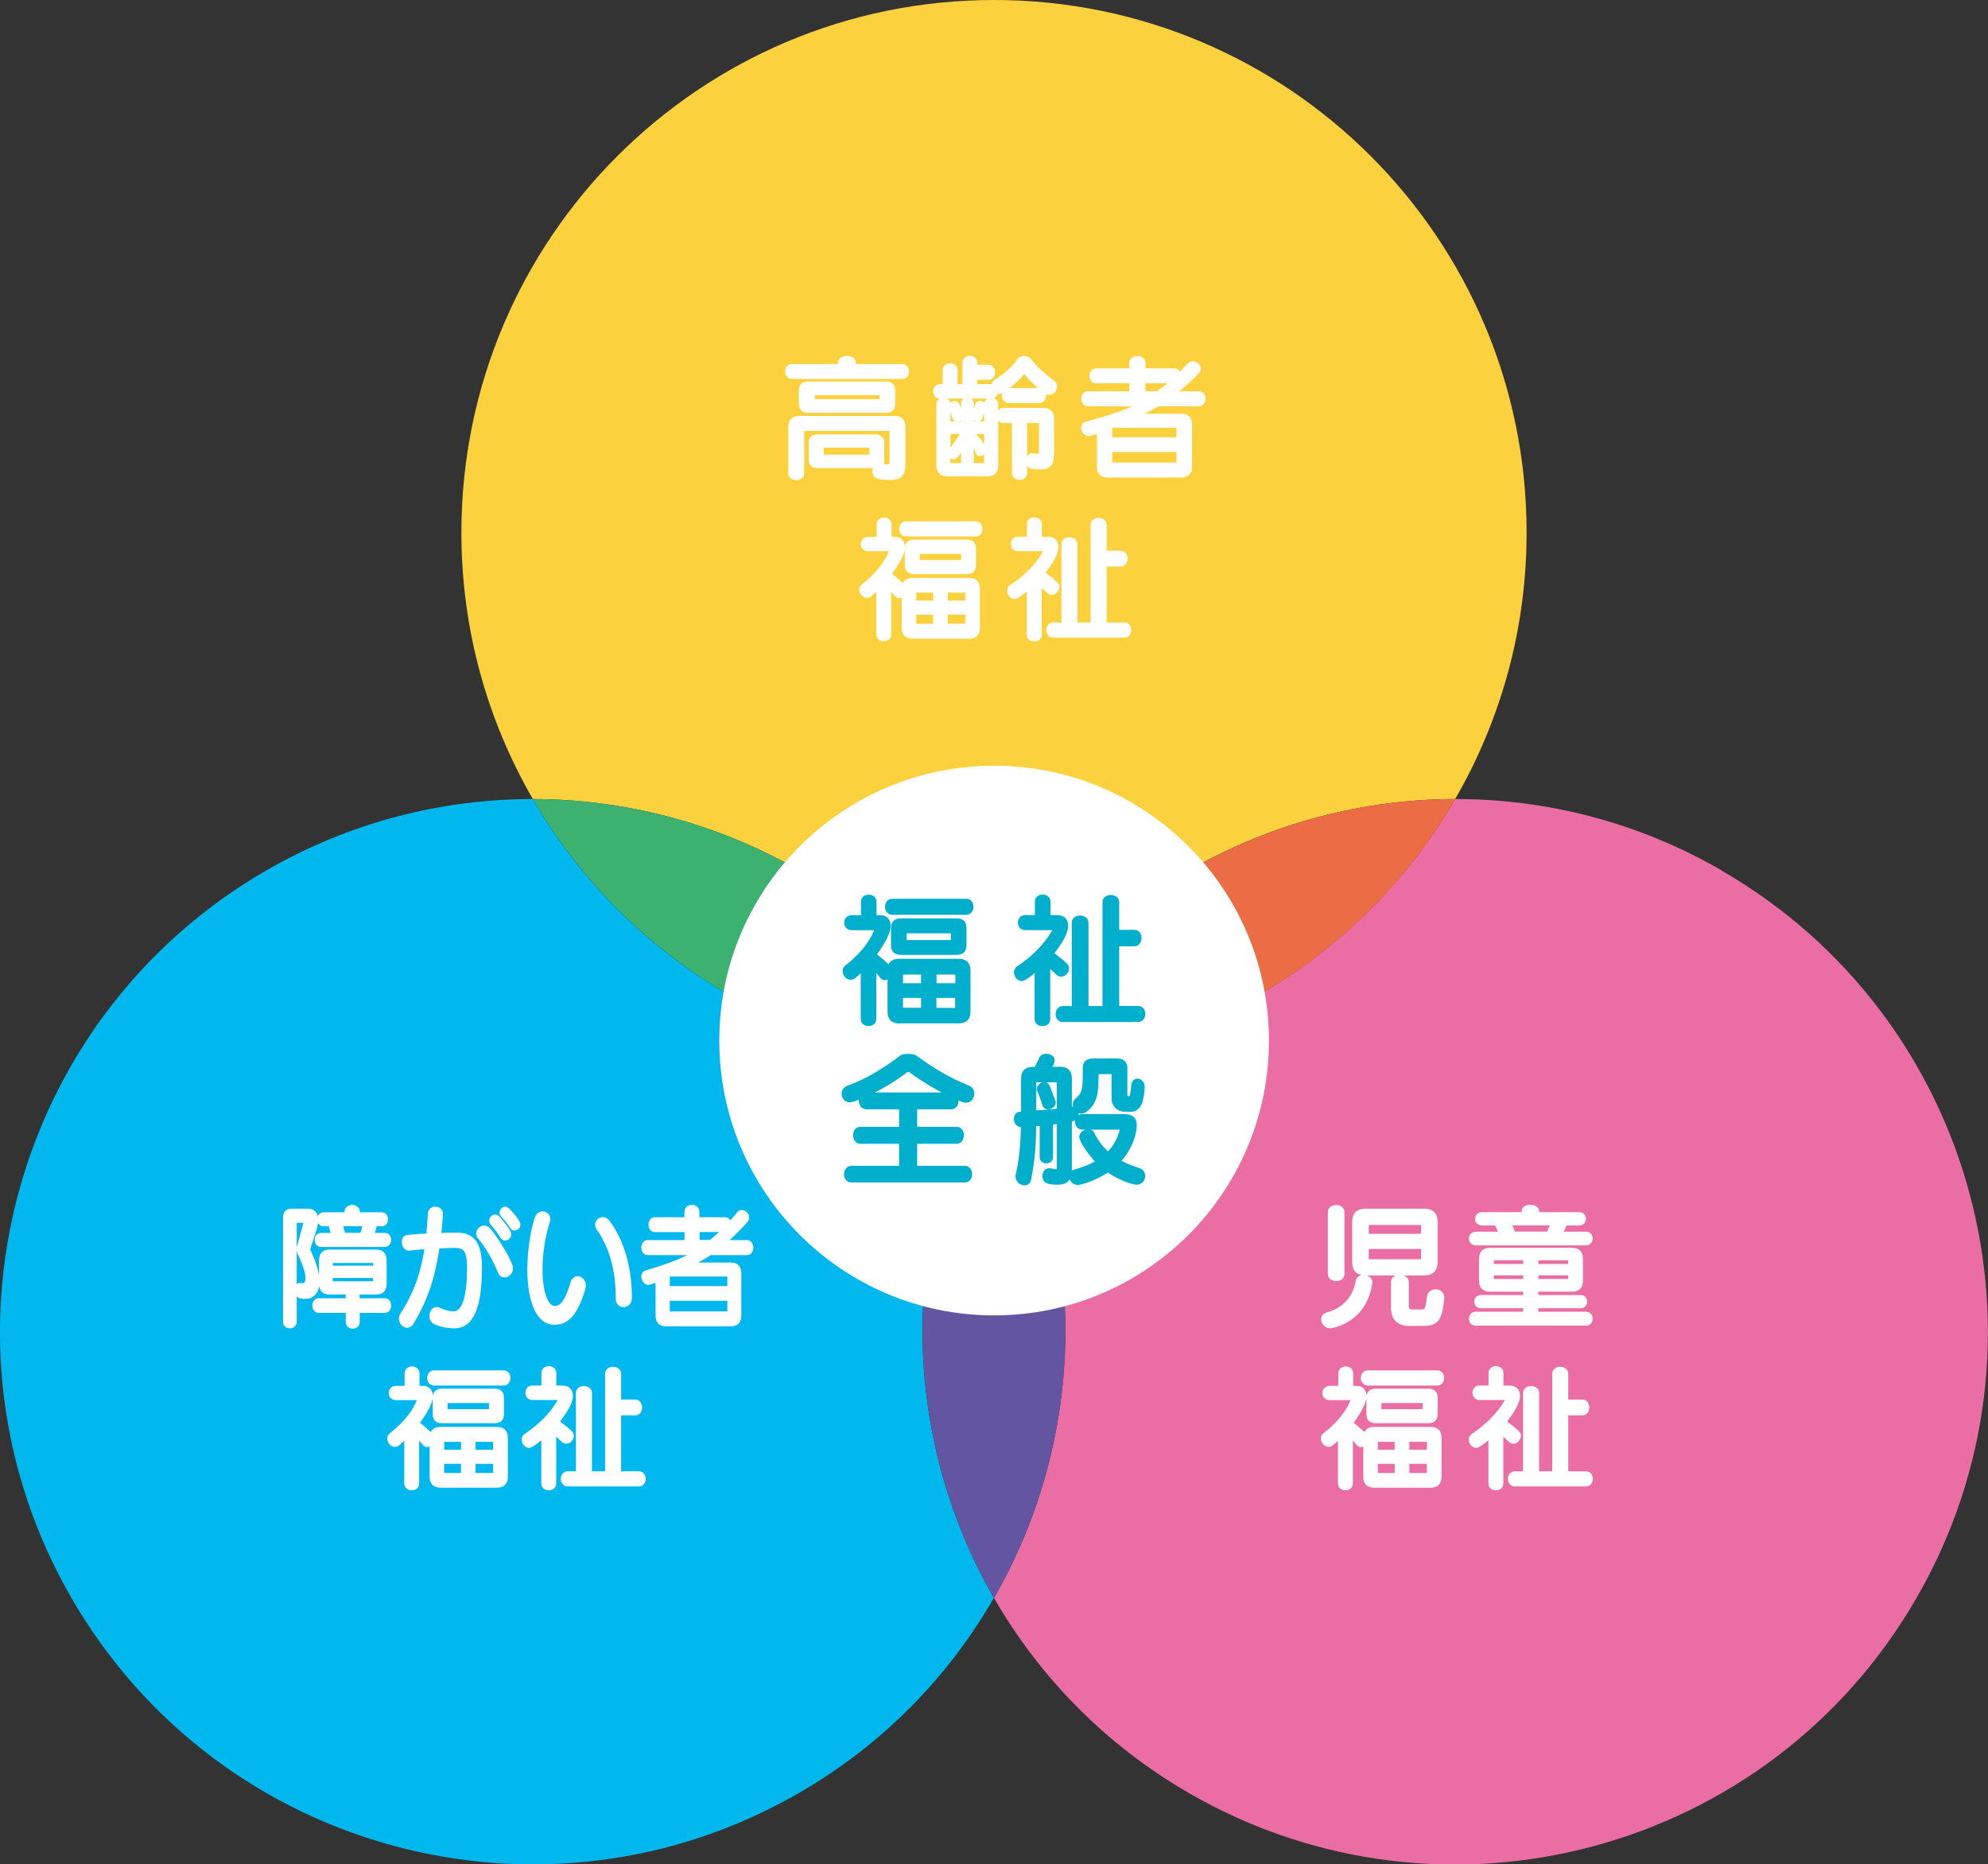 <?xml version="1.0" encoding="UTF-8"?>
<svg id="_レイヤー_2" data-name="レイヤー 2" xmlns="http://www.w3.org/2000/svg" viewBox="0 0 177.3 166.27">
  <rect x="0" y="0" width="177.3" height="166.27" fill="#333333" stroke="none"/>
  <defs>
    <style>
      .cls-1 {
        fill: #ec6d45;
      }

      .cls-1, .cls-2, .cls-3, .cls-4, .cls-5, .cls-6, .cls-7, .cls-8 {
        stroke-width: 0px;
      }

      .cls-2 {
        fill: #3db270;
      }

      .cls-9 {
        stroke: #00afcc;
        stroke-linecap: round;
      }

      .cls-9, .cls-10 {
        fill: none;
        stroke-linejoin: round;
        stroke-width: .25px;
      }

      .cls-3 {
        fill: #00afcc;
      }

      .cls-4 {
        fill: #fff;
      }

      .cls-10 {
        stroke: #fff;
      }

      .cls-5 {
        fill: #6355a1;
      }

      .cls-6 {
        fill: #00b8ee;
      }

      .cls-7 {
        fill: #ea6da4;
      }

      .cls-8 {
        fill: #fcd13e;
      }
    </style>
  </defs>
  <g id="_レイヤー_1-2" data-name="レイヤー 1">
    <g>
      <g>
        <g>
          <g>
            <path class="cls-8" d="m88.65,0c-26.23,0-47.5,21.27-47.5,47.51,0,8.66,2.33,16.76,6.37,23.75,16.4.02,32.34,8.52,41.13,23.75,8.79-15.22,24.73-23.73,41.13-23.75,4.04-6.99,6.37-15.1,6.37-23.75C136.16,21.27,114.89,0,88.65,0Z"/>
            <path class="cls-6" d="m47.52,71.26c-8.07,0-16.26,2.03-23.76,6.36C1.04,90.74-6.75,119.79,6.37,142.51c13.12,22.72,42.17,30.51,64.89,17.39,7.5-4.33,13.36-10.4,17.38-17.4-8.18-14.21-8.79-32.27,0-47.5-17.58,0-32.92-9.55-41.13-23.75Z"/>
            <path class="cls-2" d="m47.52,71.26c8.22,14.19,23.56,23.75,41.13,23.75-8.79-15.23-24.73-23.73-41.13-23.75Z"/>
          </g>
          <path class="cls-7" d="m153.54,77.62c-7.5-4.33-15.68-6.37-23.76-6.36-8.22,14.19-23.55,23.75-41.13,23.75,8.79,15.22,8.18,33.28,0,47.5,4.03,7,9.89,13.07,17.38,17.4,22.72,13.12,51.78,5.34,64.89-17.39,13.12-22.72,5.33-51.77-17.39-64.89Z"/>
          <path class="cls-5" d="m88.65,95.01c-8.79,15.23-8.18,33.28,0,47.5,8.18-14.21,8.79-32.27,0-47.5Z"/>
        </g>
        <path class="cls-1" d="m129.79,71.26c-16.4.02-32.34,8.53-41.13,23.75,17.58,0,32.92-9.55,41.13-23.75Z"/>
      </g>
      <path class="cls-4" d="m113.17,92.8c0,13.54-10.97,24.51-24.51,24.51s-24.51-10.97-24.51-24.51,10.98-24.51,24.51-24.51,24.51,10.98,24.51,24.51Z"/>
      <g>
        <g>
          <path class="cls-10" d="m25.36,108.62c0-.47.21-.7.63-.7h1.49c.57,0,.77.41.77.9,0,.26-.05.55-.14.83l-.56,1.71s-.01.02-.01.05c0,.05.02.1.03.12.54,1.13.8,2.07.8,2.78,0,.89-.41,1.4-1.18,1.4-.12,0-.25-.01-.39-.04-.27-.05-.41-.36-.41-.64,0-.25.12-.48.37-.48.02,0,.04.01.08.01.03.01.08.01.11.01.25,0,.42-.18.42-.59,0-.44-.21-1.18-.73-2.25-.03-.06-.05-.2-.05-.34,0-.1.01-.18.03-.24l.56-2.05s.01-.04.01-.05c0-.06-.02-.12-.06-.12h-.66c-.09,0-.13.05-.13.14v8.81c0,.31-.24.46-.48.46s-.49-.14-.49-.46v-9.29Zm6.6,8.34v.92c0,.33-.25.49-.5.49s-.5-.16-.5-.49v-.92h-2.54c-.29,0-.44-.26-.44-.53s.15-.52.44-.52h2.54v-.59h-1.6c-.52,0-.78-.26-.78-.86v-2.03c0-.58.26-.86.78-.86h4.22c.52,0,.78.29.78.86v2.03c0,.58-.26.86-.78.86h-1.63v.59h2.37c.3,0,.44.26.44.52s-.14.53-.44.53h-2.37Zm-3.33-5.88c-.29,0-.44-.25-.44-.5s.15-.5.44-.5h1.02l-.23-.84h-.56c-.29,0-.44-.25-.44-.5s.15-.5.44-.5h1.99v-.16c0-.33.28-.49.56-.49s.56.16.56.49v.16h2.07c.3,0,.44.25.44.5s-.14.5-.44.5h-.54l-.23.84h1.05c.3,0,.44.25.44.5s-.14.5-.44.5h-5.69Zm4.76,1.61c0-.12-.05-.18-.16-.18h-3.51c-.11,0-.16.06-.16.18v.31h3.84v-.31Zm0,1.16h-3.84v.36c0,.12.05.18.16.18h3.51c.11,0,.16-.06.16-.18v-.36Zm-.92-4.62h-2.03l.24.84h1.56l.24-.84Z"/>
          <path class="cls-10" d="m39.38,108.34c-.04.6-.1,1.19-.16,1.75.54-.02,1.05-.04,1.49-.04,1.44,0,2.15.77,2.15,3,0,3.69-.82,5.29-2.34,5.29-.76,0-1.33-.19-1.73-.36-.26-.12-.37-.37-.37-.61,0-.35.21-.68.52-.68.08,0,.16.01.25.06.43.19.79.32,1.27.32.8,0,1.32-1.2,1.32-4.02,0-1.62-.41-1.88-1.16-1.88-.44,0-.96.01-1.54.05-.37,2.51-1,4.65-2.34,6.81-.11.18-.26.26-.42.26-.3,0-.62-.31-.62-.68,0-.13.03-.26.12-.4,1.21-1.86,1.84-3.68,2.18-5.94-.49.04-.99.08-1.51.14h-.04c-.3,0-.49-.34-.49-.65,0-.25.12-.48.37-.5.62-.06,1.23-.1,1.81-.13.06-.61.11-1.25.15-1.93.01-.3.28-.46.54-.46.28,0,.55.17.55.53v.06Zm5.61,5.46c-.18,0-.37-.11-.46-.36-.51-1.22-1.12-2.27-1.8-3.07-.1-.12-.14-.24-.14-.36,0-.31.28-.59.59-.59.16,0,.33.08.48.26.76.92,1.97,2.93,1.97,3.43,0,.4-.32.68-.63.68Zm.05-3.29c-.11,0-.23-.06-.31-.2-.27-.43-.59-.88-.86-1.16-.08-.08-.11-.19-.11-.28,0-.23.18-.43.4-.43.1,0,.19.04.29.14.02.02,1.02,1.13,1.02,1.49,0,.25-.21.44-.42.44Zm.86-.88c-.1,0-.21-.06-.29-.18-.25-.38-.54-.76-.81-1.03-.09-.08-.12-.19-.12-.28,0-.22.17-.4.38-.4.09,0,.18.05.27.13.16.17.96,1.01.96,1.33,0,.23-.19.42-.39.42Z"/>
          <path class="cls-10" d="m47.16,113.11c0-1.48.26-3.29.64-4.45.12-.36.37-.5.6-.5.29,0,.55.23.55.55,0,.07-.01.14-.03.22-.4,1.26-.66,2.81-.66,4.23,0,2.3.57,3.44,1.23,3.44.56,0,1.03-.56,1.51-2.19.1-.32.3-.47.52-.47.29,0,.6.28.6.71,0,.08-.01.18-.04.28-.69,2.33-1.49,3.09-2.65,3.09-1.5,0-2.28-2-2.28-4.91Zm7.88,2.69c0-2.45-.52-4.5-1.73-6.24-.08-.11-.11-.23-.11-.33,0-.31.27-.56.57-.56.16,0,.35.08.49.28,1.36,1.83,1.97,4.25,1.97,6.8,0,.47-.31.7-.62.7s-.57-.22-.57-.64Z"/>
          <path class="cls-10" d="m59.37,118.16c-.52,0-.78-.29-.78-.86v-3.07s-.68.24-.76.24c-.28,0-.51-.33-.51-.62,0-.19.09-.37.31-.43,1.36-.4,2.84-.9,4.2-1.61h-4.07c-.29,0-.44-.28-.44-.55s.15-.54.44-.54h3.41v-.96h-2.77c-.29,0-.44-.28-.44-.54s.15-.54.44-.54h2.77v-.61c0-.34.27-.49.54-.49s.54.16.54.49v.61h2.41c.24,0,.38.17.43.38.25-.26.5-.56.76-.88.09-.11.19-.14.3-.14.27,0,.54.25.54.54,0,.1-.03.19-.11.29-.55.68-1.24,1.32-1.85,1.85h1.89c.3,0,.44.28.44.54s-.14.55-.44.55h-3.27c-.49.34-1.08.64-1.58.91h3.44c.52,0,.78.29.78.86v3.72c0,.58-.26.86-.78.86h-5.85Zm5.62-4.26c0-.12-.05-.18-.16-.18h-5.06c-.11,0-.16.11-.16.18v.92h5.38v-.92Zm0,1.98h-5.38v1.02c0,.12.05.18.16.18h5.06c.11,0,.16-.06.16-.18v-1.02Zm-2.72-6.13v.96h1.08c.37-.29.73-.61,1.1-.96h-2.18Z"/>
          <path class="cls-10" d="m39.3,132.55c-.58,0-.86-.29-.86-.86v-2.94c-.1.11-.23.18-.35.18-.11,0-.2-.05-.29-.16-.17-.2-.35-.42-.54-.62v4.14c0,.34-.26.49-.54.49s-.54-.16-.54-.49v-4.08c-.2.19-.42.38-.65.58-.11.08-.2.12-.31.12-.31,0-.56-.32-.56-.62,0-.13.05-.26.17-.36,2.11-1.64,2.49-3.12,2.49-3.14s-.01-.05-.07-.05h-1.93c-.35,0-.53-.25-.53-.5s.18-.52.53-.52h.89v-1.24c0-.34.28-.49.54-.49s.54.16.54.49v1.24h.43c.52,0,.76.35.76.8,0,.16-.02.8-1.19,2.39.4.32.8.66,1.18,1.03.1-.38.37-.56.84-.56h5c.58,0,.86.29.86.86v3.45c0,.58-.29.86-.86.86h-5Zm-.59-9.11c-.32,0-.49-.28-.49-.55s.17-.55.49-.55h6.2c.34,0,.49.28.49.55s-.16.55-.49.55h-6.2Zm.71,3.36c-.47,0-.7-.23-.7-.7v-1.43c0-.47.23-.7.7-.7h4.7c.47,0,.7.23.7.7v1.43c0,.47-.23.7-.7.7h-4.7Zm1.82,1.66h-1.57c-.12,0-.18.06-.18.18v.78h1.75v-.96Zm0,1.96h-1.75v.89c0,.12.06.18.18.18h1.57v-1.07Zm2.49-5.28c0-.1-.05-.14-.14-.14h-3.65c-.1,0-.14.05-.14.14v.52c0,.1.05.14.14.14h3.65c.1,0,.14-.05.14-.14v-.52Zm.37,3.5c0-.12-.06-.18-.18-.18h-1.63v.96h1.81v-.78Zm0,1.78h-1.81v1.07h1.63c.12,0,.18-.06.18-.18v-.89Z"/>
          <path class="cls-10" d="m48.41,128.18c-.95.79-1.13.82-1.22.82-.29,0-.54-.3-.54-.61,0-.16.06-.31.23-.42,2.12-1.39,3.02-3.08,3.02-3.19,0-.02-.01-.05-.04-.05h-2.39c-.32,0-.49-.26-.49-.52s.17-.52.49-.52h.94v-1.24c0-.34.28-.49.54-.49s.54.16.54.49v1.24h.68c.56,0,.8.36.8.8,0,.22-.05.85-1.2,2.3,1.15.89,1.28,1.01,1.28,1.25,0,.29-.26.59-.55.59-.1,0-.19-.04-.29-.12-.29-.26-.53-.49-.73-.67v4.45c0,.34-.26.49-.54.49s-.54-.16-.54-.49v-4.11Zm2.22,4.26c-.32,0-.49-.28-.49-.55s.17-.55.49-.55h.86v-7.11c0-.34.3-.49.59-.49s.59.16.59.49v7.11h1.42v-8.83c0-.34.3-.49.59-.49s.59.16.59.49v2.43h1.38c.34,0,.49.29.49.58s-.16.58-.49.58h-1.38v5.24h1.7c.34,0,.49.28.49.55s-.16.55-.49.55h-6.33Z"/>
        </g>
        <g>
          <path class="cls-4" d="m25.36,108.62c0-.47.21-.7.63-.7h1.49c.57,0,.77.41.77.9,0,.26-.05.55-.14.83l-.56,1.71s-.01.02-.01.05c0,.05.02.1.03.12.54,1.13.8,2.07.8,2.78,0,.89-.41,1.4-1.18,1.4-.12,0-.25-.01-.39-.04-.27-.05-.41-.36-.41-.64,0-.25.12-.48.37-.48.02,0,.04.01.08.01.03.01.08.01.11.01.25,0,.42-.18.42-.59,0-.44-.21-1.18-.73-2.25-.03-.06-.05-.2-.05-.34,0-.1.01-.18.03-.24l.56-2.05s.01-.04.01-.05c0-.06-.02-.12-.06-.12h-.66c-.09,0-.13.05-.13.14v8.81c0,.31-.24.46-.48.46s-.49-.14-.49-.46v-9.29Zm6.6,8.34v.92c0,.33-.25.49-.5.49s-.5-.16-.5-.49v-.92h-2.54c-.29,0-.44-.26-.44-.53s.15-.52.44-.52h2.54v-.59h-1.6c-.52,0-.78-.26-.78-.86v-2.03c0-.58.26-.86.78-.86h4.22c.52,0,.78.29.78.86v2.03c0,.58-.26.86-.78.86h-1.63v.59h2.37c.3,0,.44.26.44.52s-.14.53-.44.53h-2.37Zm-3.33-5.88c-.29,0-.44-.25-.44-.5s.15-.5.44-.5h1.02l-.23-.84h-.56c-.29,0-.44-.25-.44-.5s.15-.5.44-.5h1.99v-.16c0-.33.28-.49.56-.49s.56.16.56.49v.16h2.07c.3,0,.44.25.44.5s-.14.5-.44.5h-.54l-.23.84h1.05c.3,0,.44.25.44.5s-.14.5-.44.5h-5.69Zm4.76,1.61c0-.12-.05-.18-.16-.18h-3.51c-.11,0-.16.06-.16.18v.31h3.84v-.31Zm0,1.16h-3.84v.36c0,.12.05.18.16.18h3.51c.11,0,.16-.06.16-.18v-.36Zm-.92-4.62h-2.03l.24.84h1.56l.24-.84Z"/>
          <path class="cls-4" d="m39.38,108.34c-.04.6-.1,1.19-.16,1.75.54-.02,1.05-.04,1.49-.04,1.44,0,2.15.77,2.15,3,0,3.69-.82,5.29-2.34,5.29-.76,0-1.33-.19-1.73-.36-.26-.12-.37-.37-.37-.61,0-.35.21-.68.52-.68.08,0,.16.01.25.06.43.19.79.32,1.27.32.8,0,1.32-1.2,1.32-4.02,0-1.62-.41-1.88-1.16-1.88-.44,0-.96.01-1.54.05-.37,2.51-1,4.65-2.34,6.81-.11.18-.26.26-.42.26-.3,0-.62-.31-.62-.68,0-.13.03-.26.12-.4,1.21-1.86,1.84-3.68,2.18-5.94-.49.04-.99.08-1.51.14h-.04c-.3,0-.49-.34-.49-.65,0-.25.12-.48.37-.5.62-.06,1.23-.1,1.81-.13.06-.61.11-1.25.15-1.93.01-.3.28-.46.54-.46.28,0,.55.17.55.53v.06Zm5.61,5.46c-.18,0-.37-.11-.46-.36-.51-1.22-1.12-2.27-1.8-3.07-.1-.12-.14-.24-.14-.36,0-.31.28-.59.59-.59.16,0,.33.08.48.26.76.92,1.97,2.93,1.97,3.43,0,.4-.32.68-.63.68Zm.05-3.29c-.11,0-.23-.06-.31-.2-.27-.43-.59-.88-.86-1.16-.08-.08-.11-.19-.11-.28,0-.23.18-.43.4-.43.1,0,.19.04.29.14.02.02,1.02,1.13,1.02,1.49,0,.25-.21.44-.42.44Zm.86-.88c-.1,0-.21-.06-.29-.18-.25-.38-.54-.76-.81-1.03-.09-.08-.12-.19-.12-.28,0-.22.17-.4.38-.4.09,0,.18.05.27.13.16.17.96,1.01.96,1.33,0,.23-.19.42-.39.42Z"/>
          <path class="cls-4" d="m47.16,113.11c0-1.48.26-3.29.64-4.45.12-.36.37-.5.6-.5.29,0,.55.23.55.55,0,.07-.01.14-.03.22-.4,1.26-.66,2.81-.66,4.23,0,2.3.57,3.44,1.23,3.44.56,0,1.03-.56,1.51-2.19.1-.32.3-.47.52-.47.29,0,.6.28.6.71,0,.08-.01.18-.04.28-.69,2.33-1.49,3.09-2.65,3.09-1.5,0-2.28-2-2.28-4.91Zm7.88,2.69c0-2.45-.52-4.5-1.73-6.24-.08-.11-.11-.23-.11-.33,0-.31.27-.56.57-.56.16,0,.35.08.49.28,1.36,1.83,1.97,4.25,1.97,6.8,0,.47-.31.7-.62.7s-.57-.22-.57-.64Z"/>
          <path class="cls-4" d="m59.37,118.16c-.52,0-.78-.29-.78-.86v-3.07s-.68.24-.76.24c-.28,0-.51-.33-.51-.62,0-.19.09-.37.31-.43,1.36-.4,2.84-.9,4.2-1.61h-4.07c-.29,0-.44-.28-.44-.55s.15-.54.44-.54h3.41v-.96h-2.77c-.29,0-.44-.28-.44-.54s.15-.54.44-.54h2.77v-.61c0-.34.27-.49.54-.49s.54.16.54.49v.61h2.41c.24,0,.38.17.43.38.25-.26.5-.56.76-.88.09-.11.19-.14.3-.14.27,0,.54.25.54.54,0,.1-.03.19-.11.29-.55.68-1.24,1.32-1.85,1.85h1.89c.3,0,.44.28.44.54s-.14.55-.44.55h-3.27c-.49.34-1.08.64-1.58.91h3.44c.52,0,.78.29.78.86v3.72c0,.58-.26.86-.78.86h-5.85Zm5.62-4.26c0-.12-.05-.18-.16-.18h-5.06c-.11,0-.16.11-.16.18v.92h5.38v-.92Zm0,1.98h-5.38v1.02c0,.12.05.18.16.18h5.06c.11,0,.16-.06.16-.18v-1.02Zm-2.72-6.13v.96h1.08c.37-.29.73-.61,1.1-.96h-2.18Z"/>
          <path class="cls-4" d="m39.3,132.55c-.58,0-.86-.29-.86-.86v-2.94c-.1.11-.23.18-.35.18-.11,0-.2-.05-.29-.16-.17-.2-.35-.42-.54-.62v4.14c0,.34-.26.49-.54.49s-.54-.16-.54-.49v-4.08c-.2.19-.42.38-.65.58-.11.08-.2.12-.31.12-.31,0-.56-.32-.56-.62,0-.13.05-.26.17-.36,2.11-1.64,2.49-3.12,2.49-3.14s-.01-.05-.07-.05h-1.93c-.35,0-.53-.25-.53-.5s.18-.52.53-.52h.89v-1.24c0-.34.28-.49.54-.49s.54.16.54.49v1.24h.43c.52,0,.76.35.76.8,0,.16-.02.8-1.19,2.39.4.32.8.66,1.18,1.03.1-.38.37-.56.84-.56h5c.58,0,.86.29.86.86v3.45c0,.58-.29.86-.86.86h-5Zm-.59-9.11c-.32,0-.49-.28-.49-.55s.17-.55.49-.55h6.2c.34,0,.49.28.49.55s-.16.55-.49.55h-6.2Zm.71,3.36c-.47,0-.7-.23-.7-.7v-1.43c0-.47.23-.7.7-.7h4.7c.47,0,.7.23.7.7v1.43c0,.47-.23.7-.7.7h-4.7Zm1.82,1.66h-1.57c-.12,0-.18.06-.18.18v.78h1.75v-.96Zm0,1.96h-1.75v.89c0,.12.06.18.18.18h1.57v-1.07Zm2.49-5.28c0-.1-.05-.14-.14-.14h-3.65c-.1,0-.14.05-.14.14v.52c0,.1.05.14.14.14h3.65c.1,0,.14-.05.14-.14v-.52Zm.37,3.5c0-.12-.06-.18-.18-.18h-1.63v.96h1.81v-.78Zm0,1.78h-1.81v1.07h1.63c.12,0,.18-.06.18-.18v-.89Z"/>
          <path class="cls-4" d="m48.41,128.18c-.95.79-1.13.82-1.22.82-.29,0-.54-.3-.54-.61,0-.16.06-.31.23-.42,2.12-1.39,3.02-3.08,3.02-3.19,0-.02-.01-.05-.04-.05h-2.39c-.32,0-.49-.26-.49-.52s.17-.52.49-.52h.94v-1.24c0-.34.28-.49.54-.49s.54.16.54.49v1.24h.68c.56,0,.8.36.8.8,0,.22-.05.85-1.2,2.3,1.15.89,1.28,1.01,1.28,1.25,0,.29-.26.59-.55.59-.1,0-.19-.04-.29-.12-.29-.26-.53-.49-.73-.67v4.45c0,.34-.26.49-.54.49s-.54-.16-.54-.49v-4.11Zm2.22,4.26c-.32,0-.49-.28-.49-.55s.17-.55.49-.55h.86v-7.11c0-.34.3-.49.59-.49s.59.16.59.49v7.11h1.42v-8.83c0-.34.3-.49.59-.49s.59.16.59.49v2.43h1.38c.34,0,.49.29.49.58s-.16.58-.49.58h-1.38v5.24h1.7c.34,0,.49.28.49.55s-.16.55-.49.55h-6.33Z"/>
        </g>
      </g>
      <g>
        <g>
          <path class="cls-10" d="m117.95,117.65c0-.2.12-.4.38-.47,2.09-.56,2.57-2.18,2.71-2.95.06-.29.3-.41.55-.41.34,0,.68.2.68.53,0,.04-.01.06-.01.08-.49,3.47-3.51,3.91-3.63,3.91-.4,0-.68-.37-.68-.7Zm.6-9.56c0-.34.31-.5.62-.5s.61.17.61.5v5.54c0,.34-.31.5-.61.5s-.62-.17-.62-.5v-5.54Zm3.23,5.53c-.71,0-1.06-.36-1.06-1.07v-3.59c0-.68.35-1.04,1.06-1.04h5.25c.71,0,1.06.36,1.06,1.04v3.59c0,.71-.35,1.07-1.06,1.07h-5.25Zm5.08-4.28c0-.14-.07-.22-.22-.22h-4.47c-.14,0-.22.07-.22.22v.82h4.91v-.82Zm0,1.92h-4.91v.94c0,.16.07.23.22.23h4.47c.14,0,.22-.07.22-.23v-.94Zm-1.17,6.87c-1.04,0-1.51-.55-1.51-1.57v-2.24c0-.34.34-.5.67-.5s.67.17.67.5v2.17c0,.28.13.42.49.42h.56c.68,0,.66-.08.82-1.26.05-.37.33-.54.63-.54.34,0,.67.23.67.62v.08c-.22,1.88-.49,2.31-1.74,2.31h-1.27Z"/>
          <path class="cls-10" d="m131.62,110.94c-.32,0-.49-.24-.49-.49s.17-.48.49-.48h2.17c-.13-.34-.26-.55-.38-.8h-1.24c-.32,0-.49-.24-.49-.47,0-.24.17-.47.49-.47h3.66v-.2c0-.3.32-.46.65-.46s.67.16.67.46v.2h3.68c.34,0,.49.23.49.47s-.16.47-.49.47h-1.21c-.1.26-.22.5-.36.8h2.17c.34,0,.49.24.49.48,0,.25-.16.49-.49.49h-9.81Zm-.04,7.16c-.3,0-.44-.25-.44-.49s.14-.5.44-.5h4.39v-.56h-3.92c-.29,0-.44-.23-.44-.47,0-.23.16-.46.44-.46h3.92v-.55h-3.08c-.58,0-.86-.29-.86-.86v-1.94c0-.58.29-.86.86-.86h7.3c.58,0,.86.29.86.86v1.94c0,.58-.29.86-.86.86h-3.12v.55h3.91c.3,0,.44.23.44.46,0,.24-.14.47-.44.47h-3.91v.56h4.39c.3,0,.46.25.46.5s-.16.49-.46.49h-9.88Zm4.39-5.83h-2.69c-.12,0-.18.06-.18.18v.4h2.87v-.58Zm0,1.34h-2.87v.4c0,.12.06.18.18.18h2.69v-.58Zm-1.29-4.45c.11.25.23.48.35.8h3.03c.13-.31.25-.53.35-.8h-3.73Zm5.3,3.29c0-.12-.06-.18-.18-.18h-2.72v.58h2.9v-.4Zm0,1.16h-2.9v.58h2.72c.12,0,.18-.06.18-.18v-.4Z"/>
          <path class="cls-10" d="m122.57,132.55c-.58,0-.86-.29-.86-.86v-2.94c-.1.11-.23.18-.35.18-.11,0-.2-.05-.29-.16-.17-.2-.35-.42-.54-.62v4.14c0,.34-.26.49-.54.49s-.54-.16-.54-.49v-4.08c-.2.19-.42.38-.65.58-.11.08-.2.12-.31.12-.31,0-.56-.32-.56-.62,0-.13.05-.26.17-.36,2.11-1.64,2.49-3.12,2.49-3.14s-.01-.05-.07-.05h-1.93c-.35,0-.53-.25-.53-.5s.18-.52.53-.52h.89v-1.24c0-.34.28-.49.54-.49s.54.16.54.49v1.24h.43c.52,0,.76.35.76.8,0,.16-.02.8-1.19,2.39.4.32.8.66,1.18,1.03.1-.38.37-.56.84-.56h5c.58,0,.86.29.86.86v3.45c0,.58-.29.86-.86.86h-5Zm-.59-9.11c-.32,0-.49-.28-.49-.55s.17-.55.49-.55h6.2c.34,0,.49.28.49.55s-.16.55-.49.55h-6.2Zm.71,3.36c-.47,0-.7-.23-.7-.7v-1.43c0-.47.23-.7.7-.7h4.7c.47,0,.7.23.7.7v1.43c0,.47-.23.7-.7.7h-4.7Zm1.82,1.66h-1.57c-.12,0-.18.06-.18.18v.78h1.75v-.96Zm0,1.96h-1.75v.89c0,.12.06.18.18.18h1.57v-1.07Zm2.5-5.28c0-.1-.05-.14-.14-.14h-3.65c-.1,0-.14.05-.14.14v.52c0,.1.05.14.14.14h3.65c.1,0,.14-.05.14-.14v-.52Zm.37,3.5c0-.12-.06-.18-.18-.18h-1.63v.96h1.81v-.78Zm0,1.78h-1.81v1.07h1.63c.12,0,.18-.06.18-.18v-.89Z"/>
          <path class="cls-10" d="m132.88,128.18c-.95.79-1.13.82-1.22.82-.29,0-.54-.3-.54-.61,0-.16.06-.31.23-.42,2.12-1.39,3.02-3.08,3.02-3.19,0-.02-.01-.05-.04-.05h-2.39c-.32,0-.49-.26-.49-.52s.17-.52.49-.52h.94v-1.24c0-.34.28-.49.54-.49s.54.16.54.49v1.24h.68c.56,0,.8.36.8.8,0,.22-.05.85-1.2,2.3,1.15.89,1.28,1.01,1.28,1.25,0,.29-.26.59-.55.59-.1,0-.19-.04-.29-.12-.29-.26-.53-.49-.73-.67v4.45c0,.34-.26.49-.54.49s-.54-.16-.54-.49v-4.11Zm2.22,4.26c-.32,0-.49-.28-.49-.55s.17-.55.49-.55h.86v-7.11c0-.34.3-.49.59-.49s.59.16.59.49v7.11h1.42v-8.83c0-.34.3-.49.59-.49s.59.16.59.49v2.43h1.38c.34,0,.49.29.49.58s-.16.58-.49.58h-1.38v5.24h1.7c.34,0,.49.28.49.55s-.16.55-.49.55h-6.33Z"/>
        </g>
        <g>
          <path class="cls-4" d="m117.95,117.65c0-.2.12-.4.38-.47,2.09-.56,2.57-2.18,2.71-2.95.06-.29.3-.41.55-.41.34,0,.68.2.68.53,0,.04-.01.06-.01.08-.49,3.47-3.51,3.91-3.63,3.91-.4,0-.68-.37-.68-.7Zm.6-9.56c0-.34.31-.5.62-.5s.61.17.61.5v5.54c0,.34-.31.5-.61.5s-.62-.17-.62-.5v-5.54Zm3.23,5.53c-.71,0-1.06-.36-1.06-1.07v-3.59c0-.68.35-1.04,1.06-1.04h5.25c.71,0,1.06.36,1.06,1.04v3.59c0,.71-.35,1.07-1.06,1.07h-5.25Zm5.08-4.28c0-.14-.07-.22-.22-.22h-4.47c-.14,0-.22.07-.22.22v.82h4.91v-.82Zm0,1.92h-4.91v.94c0,.16.07.23.22.23h4.47c.14,0,.22-.07.22-.23v-.94Zm-1.17,6.87c-1.04,0-1.51-.55-1.51-1.57v-2.24c0-.34.34-.5.67-.5s.67.17.67.5v2.17c0,.28.13.42.49.42h.56c.68,0,.66-.08.82-1.26.05-.37.33-.54.63-.54.34,0,.67.23.67.62v.08c-.22,1.88-.49,2.31-1.74,2.31h-1.27Z"/>
          <path class="cls-4" d="m131.62,110.94c-.32,0-.49-.24-.49-.49s.17-.48.49-.48h2.17c-.13-.34-.26-.55-.38-.8h-1.24c-.32,0-.49-.24-.49-.47,0-.24.17-.47.49-.47h3.66v-.2c0-.3.32-.46.65-.46s.67.16.67.46v.2h3.68c.34,0,.49.23.49.47s-.16.47-.49.47h-1.21c-.1.26-.22.5-.36.8h2.17c.34,0,.49.24.49.48,0,.25-.16.49-.49.49h-9.81Zm-.04,7.16c-.3,0-.44-.25-.44-.49s.14-.5.44-.5h4.39v-.56h-3.92c-.29,0-.44-.23-.44-.47,0-.23.16-.46.44-.46h3.92v-.55h-3.08c-.58,0-.86-.29-.86-.86v-1.94c0-.58.29-.86.86-.86h7.3c.58,0,.86.29.86.86v1.94c0,.58-.29.86-.86.86h-3.12v.55h3.91c.3,0,.44.23.44.46,0,.24-.14.47-.44.47h-3.91v.56h4.39c.3,0,.46.25.46.5s-.16.49-.46.49h-9.88Zm4.39-5.83h-2.69c-.12,0-.18.06-.18.18v.4h2.87v-.58Zm0,1.34h-2.87v.4c0,.12.06.18.18.18h2.69v-.58Zm-1.29-4.45c.11.25.23.48.35.8h3.03c.13-.31.25-.53.35-.8h-3.73Zm5.3,3.29c0-.12-.06-.18-.18-.18h-2.72v.58h2.9v-.4Zm0,1.16h-2.9v.58h2.72c.12,0,.18-.06.18-.18v-.4Z"/>
          <path class="cls-4" d="m122.57,132.55c-.58,0-.86-.29-.86-.86v-2.94c-.1.11-.23.18-.35.18-.11,0-.2-.05-.29-.16-.17-.2-.35-.42-.54-.62v4.14c0,.34-.26.49-.54.49s-.54-.16-.54-.49v-4.08c-.2.19-.42.38-.65.58-.11.08-.2.12-.31.12-.31,0-.56-.32-.56-.62,0-.13.05-.26.17-.36,2.11-1.64,2.49-3.12,2.49-3.14s-.01-.05-.07-.05h-1.93c-.35,0-.53-.25-.53-.5s.18-.52.53-.52h.89v-1.24c0-.34.28-.49.54-.49s.54.16.54.49v1.24h.43c.52,0,.76.35.76.8,0,.16-.02.8-1.19,2.39.4.32.8.66,1.18,1.03.1-.38.37-.56.84-.56h5c.58,0,.86.29.86.86v3.45c0,.58-.29.86-.86.86h-5Zm-.59-9.11c-.32,0-.49-.28-.49-.55s.17-.55.49-.55h6.2c.34,0,.49.28.49.55s-.16.55-.49.55h-6.2Zm.71,3.36c-.47,0-.7-.23-.7-.7v-1.43c0-.47.23-.7.7-.7h4.7c.47,0,.7.23.7.7v1.43c0,.47-.23.7-.7.7h-4.7Zm1.82,1.66h-1.57c-.12,0-.18.06-.18.18v.78h1.75v-.96Zm0,1.96h-1.75v.89c0,.12.06.18.18.18h1.57v-1.07Zm2.5-5.28c0-.1-.05-.14-.14-.14h-3.65c-.1,0-.14.05-.14.14v.52c0,.1.05.14.14.14h3.65c.1,0,.14-.05.14-.14v-.52Zm.37,3.5c0-.12-.06-.18-.18-.18h-1.63v.96h1.81v-.78Zm0,1.78h-1.81v1.07h1.63c.12,0,.18-.06.18-.18v-.89Z"/>
          <path class="cls-4" d="m132.88,128.18c-.95.79-1.13.82-1.22.82-.29,0-.54-.3-.54-.61,0-.16.06-.31.23-.42,2.12-1.39,3.02-3.08,3.02-3.19,0-.02-.01-.05-.04-.05h-2.39c-.32,0-.49-.26-.49-.52s.17-.52.49-.52h.94v-1.24c0-.34.28-.49.54-.49s.54.16.54.49v1.24h.68c.56,0,.8.36.8.8,0,.22-.05.85-1.2,2.3,1.15.89,1.28,1.01,1.28,1.25,0,.29-.26.59-.55.59-.1,0-.19-.04-.29-.12-.29-.26-.53-.49-.73-.67v4.45c0,.34-.26.49-.54.49s-.54-.16-.54-.49v-4.11Zm2.22,4.26c-.32,0-.49-.28-.49-.55s.17-.55.49-.55h.86v-7.11c0-.34.3-.49.59-.49s.59.16.59.49v7.11h1.42v-8.83c0-.34.3-.49.59-.49s.59.16.59.49v2.43h1.38c.34,0,.49.29.49.58s-.16.58-.49.58h-1.38v5.24h1.7c.34,0,.49.28.49.55s-.16.55-.49.55h-6.33Z"/>
        </g>
      </g>
      <g>
        <g>
          <path class="cls-9" d="m80.2,91.15c-.61,0-.92-.31-.92-.92v-3.13c-.1.11-.24.19-.37.19-.12,0-.22-.05-.31-.17-.18-.22-.37-.45-.57-.66v4.4c0,.36-.28.52-.57.52s-.57-.17-.57-.52v-4.34c-.22.2-.45.41-.69.61-.11.09-.22.13-.33.13-.33,0-.6-.34-.6-.66,0-.14.05-.28.18-.38,2.25-1.75,2.65-3.32,2.65-3.34s-.01-.05-.08-.05h-2.05c-.37,0-.56-.27-.56-.54s.19-.55.56-.55h.94v-1.31c0-.36.29-.52.57-.52s.57.17.57.52v1.31h.46c.55,0,.8.37.8.85,0,.17-.03.85-1.26,2.54.42.34.85.7,1.25,1.1.1-.41.4-.6.89-.6h5.32c.61,0,.92.31.92.92v3.67c0,.61-.31.92-.92.92h-5.32Zm-.62-9.69c-.34,0-.52-.29-.52-.59s.18-.59.52-.59h6.59c.36,0,.52.29.52.59s-.17.59-.52.59h-6.59Zm.75,3.57c-.5,0-.74-.24-.74-.74v-1.52c0-.5.24-.74.74-.74h5c.5,0,.74.24.74.74v1.52c0,.5-.24.74-.74.74h-5Zm1.94,1.76h-1.67c-.13,0-.19.06-.19.19v.83h1.86v-1.02Zm0,2.08h-1.86v.94c0,.13.06.19.19.19h1.67v-1.14Zm2.65-5.61c0-.1-.05-.15-.15-.15h-3.88c-.1,0-.15.05-.15.15v.55c0,.1.05.15.15.15h3.88c.1,0,.15-.05.15-.15v-.55Zm.4,3.72c0-.13-.06-.19-.19-.19h-1.73v1.02h1.93v-.83Zm0,1.89h-1.93v1.14h1.73c.13,0,.19-.06.19-.19v-.94Z"/>
          <path class="cls-9" d="m92.43,86.5c-1.01.84-1.2.87-1.3.87-.31,0-.57-.32-.57-.65,0-.17.06-.33.24-.45,2.26-1.48,3.21-3.28,3.21-3.39,0-.03-.01-.05-.04-.05h-2.54c-.34,0-.52-.28-.52-.55s.18-.55.52-.55h.99v-1.31c0-.36.29-.52.57-.52s.57.17.57.52v1.31h.73c.6,0,.85.38.85.85,0,.23-.05.91-1.28,2.45,1.22.94,1.36,1.07,1.36,1.33,0,.31-.28.62-.59.62-.1,0-.2-.04-.31-.13-.31-.28-.56-.52-.78-.71v4.73c0,.36-.28.52-.57.52s-.57-.17-.57-.52v-4.38Zm2.36,4.53c-.34,0-.52-.29-.52-.59s.18-.59.52-.59h.92v-7.56c0-.36.32-.52.62-.52s.62.17.62.52v7.56h1.5v-9.39c0-.36.32-.52.62-.52s.62.17.62.52v2.59h1.47c.36,0,.52.31.52.61s-.17.61-.52.61h-1.47v5.57h1.81c.36,0,.52.29.52.59s-.17.59-.52.59h-6.74Z"/>
          <path class="cls-9" d="m75.92,105.33c-.34,0-.52-.31-.52-.61s.18-.62.52-.62h4.39v-2.22h-3.58c-.34,0-.52-.32-.52-.64s.18-.62.52-.62h3.58v-1.81h-3.04c-.31,0-.55-.28-.55-.65,0-.09.01-.19.05-.29-.27.12-.83.32-.97.32-.38,0-.62-.32-.62-.64,0-.25.14-.5.45-.61,1.61-.57,3.32-1.61,4.71-2.69.13-.1.37-.14.62-.14.29,0,.59.05.71.14,1.35,1.01,3,2,4.69,2.68.29.11.41.36.41.6,0,.34-.24.69-.62.69-.19,0-.75-.24-.82-.27.03.08.03.17.03.24,0,.33-.19.62-.54.62h-3.15v1.81h3.65c.36,0,.52.32.52.62s-.17.64-.52.64h-3.65v2.22h4.38c.36,0,.52.31.52.62s-.17.61-.52.61h-10.13Zm8.56-7.78c-1.16-.59-2.26-1.26-3.3-2.02-.05-.04-.12-.05-.18-.05-.05,0-.12.01-.17.05-1.01.77-2.18,1.48-3.34,2.02h6.99Z"/>
          <path class="cls-9" d="m100.4,99.03c-.69,0-1.14-.43-1.14-1.08v-2.19c0-.08-.03-.09-.13-.09h-1.17c-.08,0-.1.03-.1.1-.04,1.54,0,2.49-1.05,3.29-.1.08-.23.13-.37.13-.13,0-.25-.04-.36-.12,0,.04.01.08.01.12,0,.59-.38.69-.62.74v4.25c0,.91-.23,1.35-1.17,1.35-.82,0-1.21-.14-1.21-.65,0-.29.18-.57.5-.57.04,0,.08,0,.13.01.22.05.36.08.46.08.17,0,.2-.08.2-.29v-4.01c-.19.03-.36.06-.59.09v3.01c0,.29-.23.43-.47.43-.23,0-.47-.14-.47-.43v-2.92c-.17.01-.38.03-.56.04-.01,1.58-.09,3-.45,4.85-.05.29-.26.42-.46.42-.33,0-.69-.28-.69-.68,0-.05.01-.12.03-.17.34-1.48.43-3,.46-4.34h-.08c-.36,0-.55-.32-.55-.62,0-.26.14-.51.47-.52.05,0,.11-.01.17-.01v-3.06c0-.61.31-.92.92-.92h.25c.17-.29.36-.69.43-.86.09-.22.31-.31.54-.31.29,0,.61.18.61.47,0,.08-.03.14-.05.22-.05.12-.13.28-.23.47h.89c.61,0,.92.31.92.92v2.67c.1-.01.2-.05.28-.05.05,0,.09.01.11.05-.04-.08-.06-.2-.06-.32,0-.15.04-.31.15-.41.71-.59.74-1.01.74-2.41v-.45c0-.49.28-.74.77-.74h2.19c.51,0,.77.25.77.77v2.35c0,.25.13.25.29.25.2,0,.24-.39.31-1.11.03-.32.22-.46.41-.46.25,0,.54.23.54.62v.05c-.09,1.16-.27,2.04-1.16,2.04h-.41Zm-6.02-2.44c0-.13-.06-.19-.19-.19h-1.71c-.13,0-.19.06-.19.19v2.56c.79-.03,1.53-.09,2.09-.17v-2.4Zm-.91,2.22c-.17,0-.33-.09-.4-.32-.13-.46-.31-.94-.45-1.22-.03-.05-.03-.1-.03-.14,0-.27.28-.5.55-.5.14,0,.29.08.37.27.51,1.33.52,1.35.52,1.42,0,.28-.29.5-.57.5Zm6.53,1.9c0-.05-.03-.09-.1-.09h-3.38c-.34,0-.52-.29-.52-.57s.18-.57.52-.57h3.67c.76,0,1.07.28,1.07.87,0,.66-.34,2.05-1.44,3.2.5.29,1.07.52,1.73.73.32.1.46.34.46.59,0,.33-.24.66-.64.66-.13,0-1.26-.2-2.56-1.11-1.22.82-2.51,1.14-2.68,1.14-.38,0-.65-.34-.65-.65,0-.22.12-.42.41-.5.79-.22,1.43-.48,1.96-.8-.54-.55-1.47-1.81-1.47-2.22,0-.32.36-.56.68-.56.17,0,.33.08.41.24.34.7.79,1.29,1.35,1.79.64-.62.98-1.35,1.17-2.09v-.04Z"/>
        </g>
        <g>
          <path class="cls-3" d="m80.2,91.15c-.61,0-.92-.31-.92-.92v-3.13c-.1.11-.24.19-.37.19-.12,0-.22-.05-.31-.17-.18-.22-.37-.45-.57-.66v4.4c0,.36-.28.52-.57.52s-.57-.17-.57-.52v-4.34c-.22.2-.45.41-.69.61-.11.09-.22.13-.33.13-.33,0-.6-.34-.6-.66,0-.14.05-.28.18-.38,2.25-1.75,2.65-3.32,2.65-3.34s-.01-.05-.08-.05h-2.05c-.37,0-.56-.27-.56-.54s.19-.55.56-.55h.94v-1.31c0-.36.29-.52.57-.52s.57.17.57.52v1.31h.46c.55,0,.8.37.8.85,0,.17-.03.85-1.26,2.54.42.34.85.7,1.25,1.1.1-.41.4-.6.89-.6h5.32c.61,0,.92.31.92.92v3.67c0,.61-.31.92-.92.92h-5.32Zm-.62-9.69c-.34,0-.52-.29-.52-.59s.18-.59.52-.59h6.59c.36,0,.52.29.52.59s-.17.59-.52.59h-6.59Zm.75,3.57c-.5,0-.74-.24-.74-.74v-1.52c0-.5.24-.74.74-.74h5c.5,0,.74.24.74.74v1.52c0,.5-.24.74-.74.74h-5Zm1.94,1.76h-1.67c-.13,0-.19.06-.19.19v.83h1.86v-1.02Zm0,2.08h-1.86v.94c0,.13.06.19.19.19h1.67v-1.14Zm2.65-5.61c0-.1-.05-.15-.15-.15h-3.88c-.1,0-.15.05-.15.15v.55c0,.1.05.15.15.15h3.88c.1,0,.15-.05.15-.15v-.55Zm.4,3.72c0-.13-.06-.19-.19-.19h-1.73v1.02h1.93v-.83Zm0,1.89h-1.93v1.14h1.73c.13,0,.19-.06.19-.19v-.94Z"/>
          <path class="cls-3" d="m92.43,86.5c-1.01.84-1.2.87-1.3.87-.31,0-.57-.32-.57-.65,0-.17.06-.33.24-.45,2.26-1.48,3.21-3.28,3.21-3.39,0-.03-.01-.05-.04-.05h-2.54c-.34,0-.52-.28-.52-.55s.18-.55.52-.55h.99v-1.31c0-.36.29-.52.57-.52s.57.17.57.52v1.31h.73c.6,0,.85.38.85.85,0,.23-.05.91-1.28,2.45,1.22.94,1.36,1.07,1.36,1.33,0,.31-.28.62-.59.62-.1,0-.2-.04-.31-.13-.31-.28-.56-.52-.78-.71v4.73c0,.36-.28.52-.57.52s-.57-.17-.57-.52v-4.38Zm2.36,4.53c-.34,0-.52-.29-.52-.59s.18-.59.52-.59h.92v-7.56c0-.36.32-.52.62-.52s.62.17.62.52v7.56h1.5v-9.39c0-.36.32-.52.62-.52s.62.17.62.52v2.59h1.47c.36,0,.52.31.52.61s-.17.61-.52.61h-1.47v5.57h1.81c.36,0,.52.29.52.59s-.17.59-.52.59h-6.74Z"/>
          <path class="cls-3" d="m75.92,105.33c-.34,0-.52-.31-.52-.61s.18-.62.52-.62h4.39v-2.22h-3.58c-.34,0-.52-.32-.52-.64s.18-.62.52-.62h3.58v-1.81h-3.04c-.31,0-.55-.28-.55-.65,0-.09.01-.19.05-.29-.27.12-.83.32-.97.32-.38,0-.62-.32-.62-.64,0-.25.14-.5.45-.61,1.61-.57,3.32-1.61,4.71-2.69.13-.1.37-.14.62-.14.29,0,.59.05.71.14,1.35,1.01,3,2,4.69,2.68.29.11.41.36.41.6,0,.34-.24.69-.62.69-.19,0-.75-.24-.82-.27.03.08.03.17.03.24,0,.33-.19.62-.54.62h-3.15v1.81h3.65c.36,0,.52.32.52.62s-.17.64-.52.64h-3.65v2.22h4.38c.36,0,.52.31.52.62s-.17.61-.52.61h-10.13Zm8.56-7.78c-1.16-.59-2.26-1.26-3.3-2.02-.05-.04-.12-.05-.18-.05-.05,0-.12.01-.17.05-1.01.77-2.18,1.48-3.34,2.02h6.99Z"/>
          <path class="cls-3" d="m100.4,99.03c-.69,0-1.14-.43-1.14-1.08v-2.19c0-.08-.03-.09-.13-.09h-1.17c-.08,0-.1.03-.1.1-.04,1.54,0,2.49-1.05,3.29-.1.08-.23.13-.37.13-.13,0-.25-.04-.36-.12,0,.04.01.08.01.12,0,.59-.38.69-.62.74v4.25c0,.91-.23,1.35-1.17,1.35-.82,0-1.21-.14-1.21-.65,0-.29.18-.57.5-.57.04,0,.08,0,.13.01.22.05.36.08.46.08.17,0,.2-.08.2-.29v-4.01c-.19.03-.36.06-.59.09v3.01c0,.29-.23.43-.47.43-.23,0-.47-.14-.47-.43v-2.92c-.17.01-.38.03-.56.04-.01,1.58-.09,3-.45,4.85-.05.29-.26.42-.46.42-.33,0-.69-.28-.69-.68,0-.05.01-.12.03-.17.34-1.48.43-3,.46-4.34h-.08c-.36,0-.55-.32-.55-.62,0-.26.14-.51.47-.52.05,0,.11-.01.17-.01v-3.06c0-.61.31-.92.92-.92h.25c.17-.29.36-.69.43-.86.09-.22.31-.31.54-.31.29,0,.61.18.61.47,0,.08-.03.14-.05.22-.05.12-.13.28-.23.47h.89c.61,0,.92.31.92.92v2.67c.1-.01.2-.05.28-.05.05,0,.09.01.11.05-.04-.08-.06-.2-.06-.32,0-.15.04-.31.15-.41.71-.59.74-1.01.74-2.41v-.45c0-.49.28-.74.77-.74h2.19c.51,0,.77.25.77.77v2.35c0,.25.13.25.29.25.2,0,.24-.39.31-1.11.03-.32.22-.46.41-.46.25,0,.54.23.54.62v.05c-.09,1.16-.27,2.04-1.16,2.04h-.41Zm-6.02-2.44c0-.13-.06-.19-.19-.19h-1.71c-.13,0-.19.06-.19.19v2.56c.79-.03,1.53-.09,2.09-.17v-2.4Zm-.91,2.22c-.17,0-.33-.09-.4-.32-.13-.46-.31-.94-.45-1.22-.03-.05-.03-.1-.03-.14,0-.27.28-.5.55-.5.14,0,.29.08.37.27.51,1.33.52,1.35.52,1.42,0,.28-.29.5-.57.5Zm6.53,1.9c0-.05-.03-.09-.1-.09h-3.38c-.34,0-.52-.29-.52-.57s.18-.57.52-.57h3.67c.76,0,1.07.28,1.07.87,0,.66-.34,2.05-1.44,3.2.5.29,1.07.52,1.73.73.32.1.46.34.46.59,0,.33-.24.66-.64.66-.13,0-1.26-.2-2.56-1.11-1.22.82-2.51,1.14-2.68,1.14-.38,0-.65-.34-.65-.65,0-.22.12-.42.41-.5.79-.22,1.43-.48,1.96-.8-.54-.55-1.47-1.81-1.47-2.22,0-.32.36-.56.68-.56.17,0,.33.08.41.24.34.7.79,1.29,1.35,1.79.64-.62.98-1.35,1.17-2.09v-.04Z"/>
        </g>
      </g>
      <g>
        <g>
          <path class="cls-10" d="m70.62,33.67c-.31,0-.48-.28-.48-.54s.17-.54.48-.54h4.25v-.26c0-.3.34-.46.67-.46s.66.16.66.46v.26h4.26c.32,0,.48.26.48.54s-.16.54-.48.54h-9.83Zm8.85,4.81c0-.12-.06-.18-.18-.18h-7.51c-.12,0-.18.06-.18.18v3.75c0,.31-.29.46-.58.46s-.59-.14-.59-.46v-4.15c0-.58.29-.86.86-.86h8.48c.58,0,.86.29.86.86v3.23c0,.96-.22,1.37-1.29,1.37-1.15,0-1.4-.18-1.4-.65,0-.14.05-.3.12-.41h-5.15c-.43,0-.66-.2-.66-.56v-1.63c0-.36.23-.56.66-.56h5.16c.41,0,.66.2.66.56v1.63c0,.17-.04.31-.13.41.25.05.42.07.55.07.3,0,.31-.13.31-.37v-2.69Zm-7.4-1.79c-.47,0-.7-.23-.7-.7v-1.14c0-.47.23-.7.7-.7h6.94c.47,0,.7.23.7.7v1.14c0,.47-.23.7-.7.7h-6.94Zm6.49-1.43c0-.1-.05-.14-.14-.14h-5.74c-.1,0-.14.05-.14.14v.32c0,.1.05.14.14.14h5.74c.1,0,.14-.05.14-.14v-.32Zm-.9,4.64c0-.07-.04-.1-.11-.1h-4.1c-.07,0-.11.02-.11.1v.65c0,.08.02.12.11.12h4.1c.08,0,.11-.04.11-.12v-.65Z"/>
          <path class="cls-10" d="m83.84,35.43c-.32,0-.49-.26-.49-.53s.17-.52.49-.52h.36v-1.37c0-.34.28-.49.54-.49s.54.16.54.49v1.37h.68v-2.02c0-.34.28-.49.54-.49s.54.16.54.49v.3h1.1c.34,0,.49.26.49.54s-.16.54-.49.54h-1.1v.64h1.5c.01-.16.08-.3.24-.4.68-.44,1.45-.98,2.05-1.87.12-.17.31-.25.5-.25.2,0,.4.08.52.24.67.88,1.38,1.39,2.06,1.92.18.14.25.31.25.47,0,.31-.29.6-.59.6-.11,0-.2-.02-.3-.1-.83-.61-1.25-1.03-1.81-1.69-.02-.04-.06-.05-.11-.05-.04,0-.07.01-.11.05-.6.68-1.2,1.21-1.88,1.64-.01.01-.13.06-.26.06-.08,0-.17-.01-.23-.07-.01.28-.13.49-.43.49h-4.61Zm.66,6.93c-.58,0-.86-.29-.86-.86v-5.48c0-.28.25-.41.5-.41s.5.13.5.41v1.69h1.2v-1.71c0-.3.23-.46.44-.46.23,0,.44.16.44.46v1.71h1.18v-1.69c0-.28.25-.41.5-.41s.5.13.5.41v5.48c0,.58-.28.86-.85.86h-3.56Zm.14-3.78v1.63c.46-.44.86-1.09,1.15-1.63h-1.15Zm1.2,1.07c-.37,1.14-.7,1.18-.8,1.18-.18,0-.36-.12-.4-.35v.77c0,.12.06.18.18.18h1.02v-1.78Zm-.12-2.52c0,.23-.17.35-.35.35-.13,0-.28-.08-.32-.24-.06-.18-.28-.92-.28-1,0-.19.19-.35.38-.35.14,0,.29.08.34.3.04.11.23.77.23.94Zm2.18,1.45h-1.13c.06.06,1.06,1.09,1.06,1.51,0,.26-.23.46-.43.46-.12,0-.24-.07-.28-.23-.07-.28-.24-.58-.4-.84v1.94h1c.12,0,.18-.06.18-.18v-2.66Zm-.71-1.1c-.18,0-.35-.12-.35-.35,0-.17.19-.83.23-.94.05-.22.19-.3.34-.3.19,0,.38.16.38.35,0,.07-.22.82-.28,1-.05.16-.19.24-.32.24Zm5.61.24c0-.1-.02-.12-.1-.12h-1.22v4.58c0,.34-.28.49-.55.49s-.55-.16-.55-.49v-4.58h-.9c-.3,0-.44-.28-.44-.55s.14-.55.44-.55h3.61c.5,0,.79.29.79.84v2.91c0,1.04-.14,1.49-1.12,1.49-.64,0-1.15-.02-1.15-.61,0-.29.18-.59.5-.59.04,0,.07,0,.12.01.13.02.24.05.31.05.24,0,.25-.16.25-.52v-2.36Zm-2.81-1.9c-.35,0-.52-.26-.52-.53s.18-.55.52-.55h2.66c.35,0,.52.26.52.54s-.17.54-.52.54h-2.66Z"/>
          <path class="cls-10" d="m98.81,42.46c-.58,0-.86-.29-.86-.86v-3.07s-.75.24-.84.24c-.31,0-.56-.34-.56-.62,0-.19.1-.37.35-.43,1.51-.4,3.15-.9,4.67-1.61h-4.52c-.32,0-.49-.28-.49-.55s.17-.54.49-.54h3.79v-.96h-3.07c-.32,0-.49-.28-.49-.54s.17-.54.49-.54h3.07v-.61c0-.34.3-.49.6-.49s.6.16.6.49v.61h2.67c.26,0,.42.17.48.38.28-.26.55-.56.84-.88.1-.11.22-.14.34-.14.3,0,.6.25.6.54,0,.1-.04.19-.12.29-.61.68-1.38,1.32-2.05,1.85h2.1c.34,0,.49.28.49.54s-.16.55-.49.55h-3.63c-.54.34-1.2.64-1.75.91h3.81c.58,0,.86.29.86.86v3.72c0,.58-.29.86-.86.86h-6.5Zm6.24-4.26c0-.12-.06-.18-.18-.18h-5.61c-.12,0-.18.11-.18.18v.92h5.97v-.92Zm0,1.98h-5.97v1.02c0,.12.06.18.18.18h5.61c.12,0,.18-.06.18-.18v-1.02Zm-3.02-6.13v.96h1.2c.41-.29.82-.61,1.22-.96h-2.42Z"/>
          <path class="cls-10" d="m81.4,56.84c-.58,0-.86-.29-.86-.86v-2.94c-.1.11-.23.18-.35.18-.11,0-.2-.05-.29-.16-.17-.2-.35-.42-.54-.62v4.14c0,.34-.26.49-.54.49s-.54-.16-.54-.49v-4.08c-.2.19-.42.38-.65.58-.11.08-.2.12-.31.12-.31,0-.56-.32-.56-.62,0-.13.05-.26.17-.36,2.11-1.64,2.49-3.12,2.49-3.14s-.01-.05-.07-.05h-1.93c-.35,0-.53-.25-.53-.5s.18-.52.53-.52h.89v-1.24c0-.34.28-.49.54-.49s.54.16.54.49v1.24h.43c.52,0,.76.35.76.8,0,.16-.02.8-1.19,2.39.4.32.8.66,1.18,1.03.1-.38.37-.56.84-.56h5c.58,0,.86.29.86.86v3.45c0,.58-.29.86-.86.86h-5Zm-.59-9.12c-.32,0-.49-.28-.49-.55s.17-.55.49-.55h6.2c.34,0,.49.28.49.55s-.16.55-.49.55h-6.2Zm.71,3.36c-.47,0-.7-.23-.7-.7v-1.43c0-.47.23-.7.7-.7h4.7c.47,0,.7.23.7.7v1.43c0,.47-.23.7-.7.7h-4.7Zm1.82,1.65h-1.57c-.12,0-.18.06-.18.18v.78h1.75v-.96Zm0,1.96h-1.75v.89c0,.12.06.18.18.18h1.57v-1.07Zm2.5-5.28c0-.1-.05-.14-.14-.14h-3.65c-.1,0-.14.05-.14.14v.52c0,.1.05.14.14.14h3.65c.1,0,.14-.05.14-.14v-.52Zm.37,3.5c0-.12-.06-.18-.18-.18h-1.63v.96h1.81v-.78Zm0,1.77h-1.81v1.07h1.63c.12,0,.18-.06.18-.18v-.89Z"/>
          <path class="cls-10" d="m91.71,52.48c-.95.79-1.13.82-1.22.82-.29,0-.54-.3-.54-.61,0-.16.06-.31.23-.42,2.12-1.39,3.02-3.08,3.02-3.19,0-.02-.01-.05-.04-.05h-2.39c-.32,0-.49-.26-.49-.52s.17-.52.49-.52h.94v-1.24c0-.34.28-.49.54-.49s.54.16.54.49v1.24h.68c.56,0,.8.36.8.8,0,.22-.05.85-1.2,2.3,1.15.89,1.28,1.01,1.28,1.25,0,.29-.26.59-.55.59-.1,0-.19-.04-.29-.12-.29-.26-.53-.49-.73-.67v4.45c0,.34-.26.49-.54.49s-.54-.16-.54-.49v-4.11Zm2.22,4.26c-.32,0-.49-.28-.49-.55s.17-.55.49-.55h.86v-7.11c0-.34.3-.49.59-.49s.59.16.59.49v7.11h1.42v-8.83c0-.34.3-.49.59-.49s.59.16.59.49v2.43h1.38c.34,0,.49.29.49.58s-.16.58-.49.58h-1.38v5.24h1.7c.34,0,.49.28.49.55s-.16.55-.49.55h-6.33Z"/>
        </g>
        <g>
          <path class="cls-4" d="m70.62,33.67c-.31,0-.48-.28-.48-.54s.17-.54.48-.54h4.25v-.26c0-.3.34-.46.67-.46s.66.16.66.46v.26h4.26c.32,0,.48.26.48.54s-.16.54-.48.54h-9.83Zm8.85,4.81c0-.12-.06-.18-.18-.18h-7.51c-.12,0-.18.06-.18.18v3.75c0,.31-.29.46-.58.46s-.59-.14-.59-.46v-4.15c0-.58.29-.86.86-.86h8.48c.58,0,.86.29.86.86v3.23c0,.96-.22,1.37-1.29,1.37-1.15,0-1.4-.18-1.4-.65,0-.14.05-.3.12-.41h-5.15c-.43,0-.66-.2-.66-.56v-1.63c0-.36.23-.56.66-.56h5.16c.41,0,.66.2.66.56v1.63c0,.17-.04.31-.13.41.25.05.42.07.55.07.3,0,.31-.13.31-.37v-2.69Zm-7.4-1.79c-.47,0-.7-.23-.7-.7v-1.14c0-.47.23-.7.7-.7h6.94c.47,0,.7.23.7.7v1.14c0,.47-.23.7-.7.7h-6.94Zm6.49-1.43c0-.1-.05-.14-.14-.14h-5.74c-.1,0-.14.05-.14.14v.32c0,.1.05.14.14.14h5.74c.1,0,.14-.05.14-.14v-.32Zm-.9,4.64c0-.07-.04-.1-.11-.1h-4.1c-.07,0-.11.02-.11.1v.65c0,.08.02.12.11.12h4.1c.08,0,.11-.04.11-.12v-.65Z"/>
          <path class="cls-4" d="m83.84,35.43c-.32,0-.49-.26-.49-.53s.17-.52.49-.52h.36v-1.37c0-.34.28-.49.54-.49s.54.16.54.49v1.37h.68v-2.02c0-.34.28-.49.54-.49s.54.16.54.49v.3h1.1c.34,0,.49.26.49.54s-.16.54-.49.54h-1.1v.64h1.5c.01-.16.08-.3.24-.4.68-.44,1.45-.98,2.05-1.87.12-.17.31-.25.5-.25.2,0,.4.08.52.24.67.88,1.38,1.39,2.06,1.92.18.14.25.31.25.47,0,.31-.29.6-.59.6-.11,0-.2-.02-.3-.1-.83-.61-1.25-1.03-1.81-1.69-.02-.04-.06-.05-.11-.05-.04,0-.07.01-.11.05-.6.68-1.2,1.21-1.88,1.64-.01.01-.13.06-.26.06-.08,0-.17-.01-.23-.07-.01.28-.13.49-.43.49h-4.61Zm.66,6.93c-.58,0-.86-.29-.86-.86v-5.48c0-.28.25-.41.5-.41s.5.13.5.41v1.69h1.2v-1.71c0-.3.23-.46.44-.46.23,0,.44.16.44.46v1.71h1.18v-1.69c0-.28.25-.41.5-.41s.5.13.5.41v5.48c0,.58-.28.86-.85.86h-3.56Zm.14-3.78v1.63c.46-.44.86-1.09,1.15-1.63h-1.15Zm1.2,1.07c-.37,1.14-.7,1.18-.8,1.18-.18,0-.36-.12-.4-.35v.77c0,.12.06.18.18.18h1.02v-1.78Zm-.12-2.52c0,.23-.17.35-.35.35-.13,0-.28-.08-.32-.24-.06-.18-.28-.92-.28-1,0-.19.19-.35.38-.35.14,0,.29.08.34.3.04.11.23.77.23.94Zm2.18,1.45h-1.13c.06.06,1.06,1.09,1.06,1.51,0,.26-.23.46-.43.46-.12,0-.24-.07-.28-.23-.07-.28-.24-.58-.4-.84v1.94h1c.12,0,.18-.06.18-.18v-2.66Zm-.71-1.1c-.18,0-.35-.12-.35-.35,0-.17.19-.83.23-.94.05-.22.19-.3.34-.3.19,0,.38.16.38.35,0,.07-.22.82-.28,1-.05.16-.19.24-.32.24Zm5.61.24c0-.1-.02-.12-.1-.12h-1.22v4.58c0,.34-.28.49-.55.49s-.55-.16-.55-.49v-4.58h-.9c-.3,0-.44-.28-.44-.55s.14-.55.44-.55h3.61c.5,0,.79.29.79.84v2.91c0,1.04-.14,1.49-1.12,1.49-.64,0-1.15-.02-1.15-.61,0-.29.18-.59.5-.59.04,0,.07,0,.12.01.13.02.24.05.31.05.24,0,.25-.16.25-.52v-2.36Zm-2.81-1.9c-.35,0-.52-.26-.52-.53s.18-.55.52-.55h2.66c.35,0,.52.26.52.54s-.17.54-.52.54h-2.66Z"/>
          <path class="cls-4" d="m98.81,42.46c-.58,0-.86-.29-.86-.86v-3.07s-.75.24-.84.24c-.31,0-.56-.34-.56-.62,0-.19.1-.37.35-.43,1.51-.4,3.15-.9,4.67-1.61h-4.52c-.32,0-.49-.28-.49-.55s.17-.54.49-.54h3.79v-.96h-3.07c-.32,0-.49-.28-.49-.54s.17-.54.49-.54h3.07v-.61c0-.34.3-.49.6-.49s.6.16.6.49v.61h2.67c.26,0,.42.17.48.38.28-.26.55-.56.84-.88.1-.11.22-.14.34-.14.3,0,.6.25.6.54,0,.1-.04.19-.12.29-.61.68-1.38,1.32-2.05,1.85h2.1c.34,0,.49.28.49.54s-.16.55-.49.55h-3.63c-.54.34-1.2.64-1.75.91h3.81c.58,0,.86.29.86.86v3.72c0,.58-.29.86-.86.86h-6.5Zm6.24-4.26c0-.12-.06-.18-.18-.18h-5.61c-.12,0-.18.11-.18.18v.92h5.97v-.92Zm0,1.98h-5.97v1.02c0,.12.06.18.18.18h5.61c.12,0,.18-.06.18-.18v-1.02Zm-3.02-6.13v.96h1.2c.41-.29.82-.61,1.22-.96h-2.42Z"/>
          <path class="cls-4" d="m81.4,56.84c-.58,0-.86-.29-.86-.86v-2.94c-.1.11-.23.18-.35.18-.11,0-.2-.05-.29-.16-.17-.2-.35-.42-.54-.62v4.14c0,.34-.26.49-.54.49s-.54-.16-.54-.49v-4.08c-.2.19-.42.38-.65.58-.11.08-.2.12-.31.12-.31,0-.56-.32-.56-.62,0-.13.05-.26.17-.36,2.11-1.64,2.49-3.12,2.49-3.14s-.01-.05-.07-.05h-1.93c-.35,0-.53-.25-.53-.5s.18-.52.53-.52h.89v-1.24c0-.34.28-.49.54-.49s.54.16.54.49v1.24h.43c.52,0,.76.35.76.8,0,.16-.02.8-1.19,2.39.4.32.8.66,1.18,1.03.1-.38.37-.56.84-.56h5c.58,0,.86.29.86.86v3.45c0,.58-.29.86-.86.86h-5Zm-.59-9.12c-.32,0-.49-.28-.49-.55s.17-.55.49-.55h6.2c.34,0,.49.28.49.55s-.16.55-.49.55h-6.2Zm.71,3.36c-.47,0-.7-.23-.7-.7v-1.43c0-.47.23-.7.7-.7h4.7c.47,0,.7.23.7.7v1.43c0,.47-.23.7-.7.7h-4.7Zm1.82,1.65h-1.57c-.12,0-.18.06-.18.18v.78h1.75v-.96Zm0,1.96h-1.75v.89c0,.12.06.18.18.18h1.57v-1.07Zm2.5-5.28c0-.1-.05-.14-.14-.14h-3.65c-.1,0-.14.05-.14.14v.52c0,.1.05.14.14.14h3.65c.1,0,.14-.05.14-.14v-.52Zm.37,3.5c0-.12-.06-.18-.18-.18h-1.63v.96h1.81v-.78Zm0,1.77h-1.81v1.07h1.63c.12,0,.18-.06.18-.18v-.89Z"/>
          <path class="cls-4" d="m91.71,52.48c-.95.79-1.13.82-1.22.82-.29,0-.54-.3-.54-.61,0-.16.06-.31.23-.42,2.12-1.39,3.02-3.08,3.02-3.19,0-.02-.01-.05-.04-.05h-2.39c-.32,0-.49-.26-.49-.52s.17-.52.49-.52h.94v-1.24c0-.34.28-.49.54-.49s.54.16.54.49v1.24h.68c.56,0,.8.36.8.8,0,.22-.05.85-1.2,2.3,1.15.89,1.28,1.01,1.28,1.25,0,.29-.26.59-.55.59-.1,0-.19-.04-.29-.12-.29-.26-.53-.49-.73-.67v4.45c0,.34-.26.49-.54.49s-.54-.16-.54-.49v-4.11Zm2.22,4.26c-.32,0-.49-.28-.49-.55s.17-.55.49-.55h.86v-7.11c0-.34.3-.49.59-.49s.59.16.59.49v7.11h1.42v-8.83c0-.34.3-.49.59-.49s.59.16.59.49v2.43h1.38c.34,0,.49.29.49.58s-.16.58-.49.58h-1.38v5.24h1.7c.34,0,.49.28.49.55s-.16.55-.49.55h-6.33Z"/>
        </g>
      </g>
    </g>
  </g>
</svg>